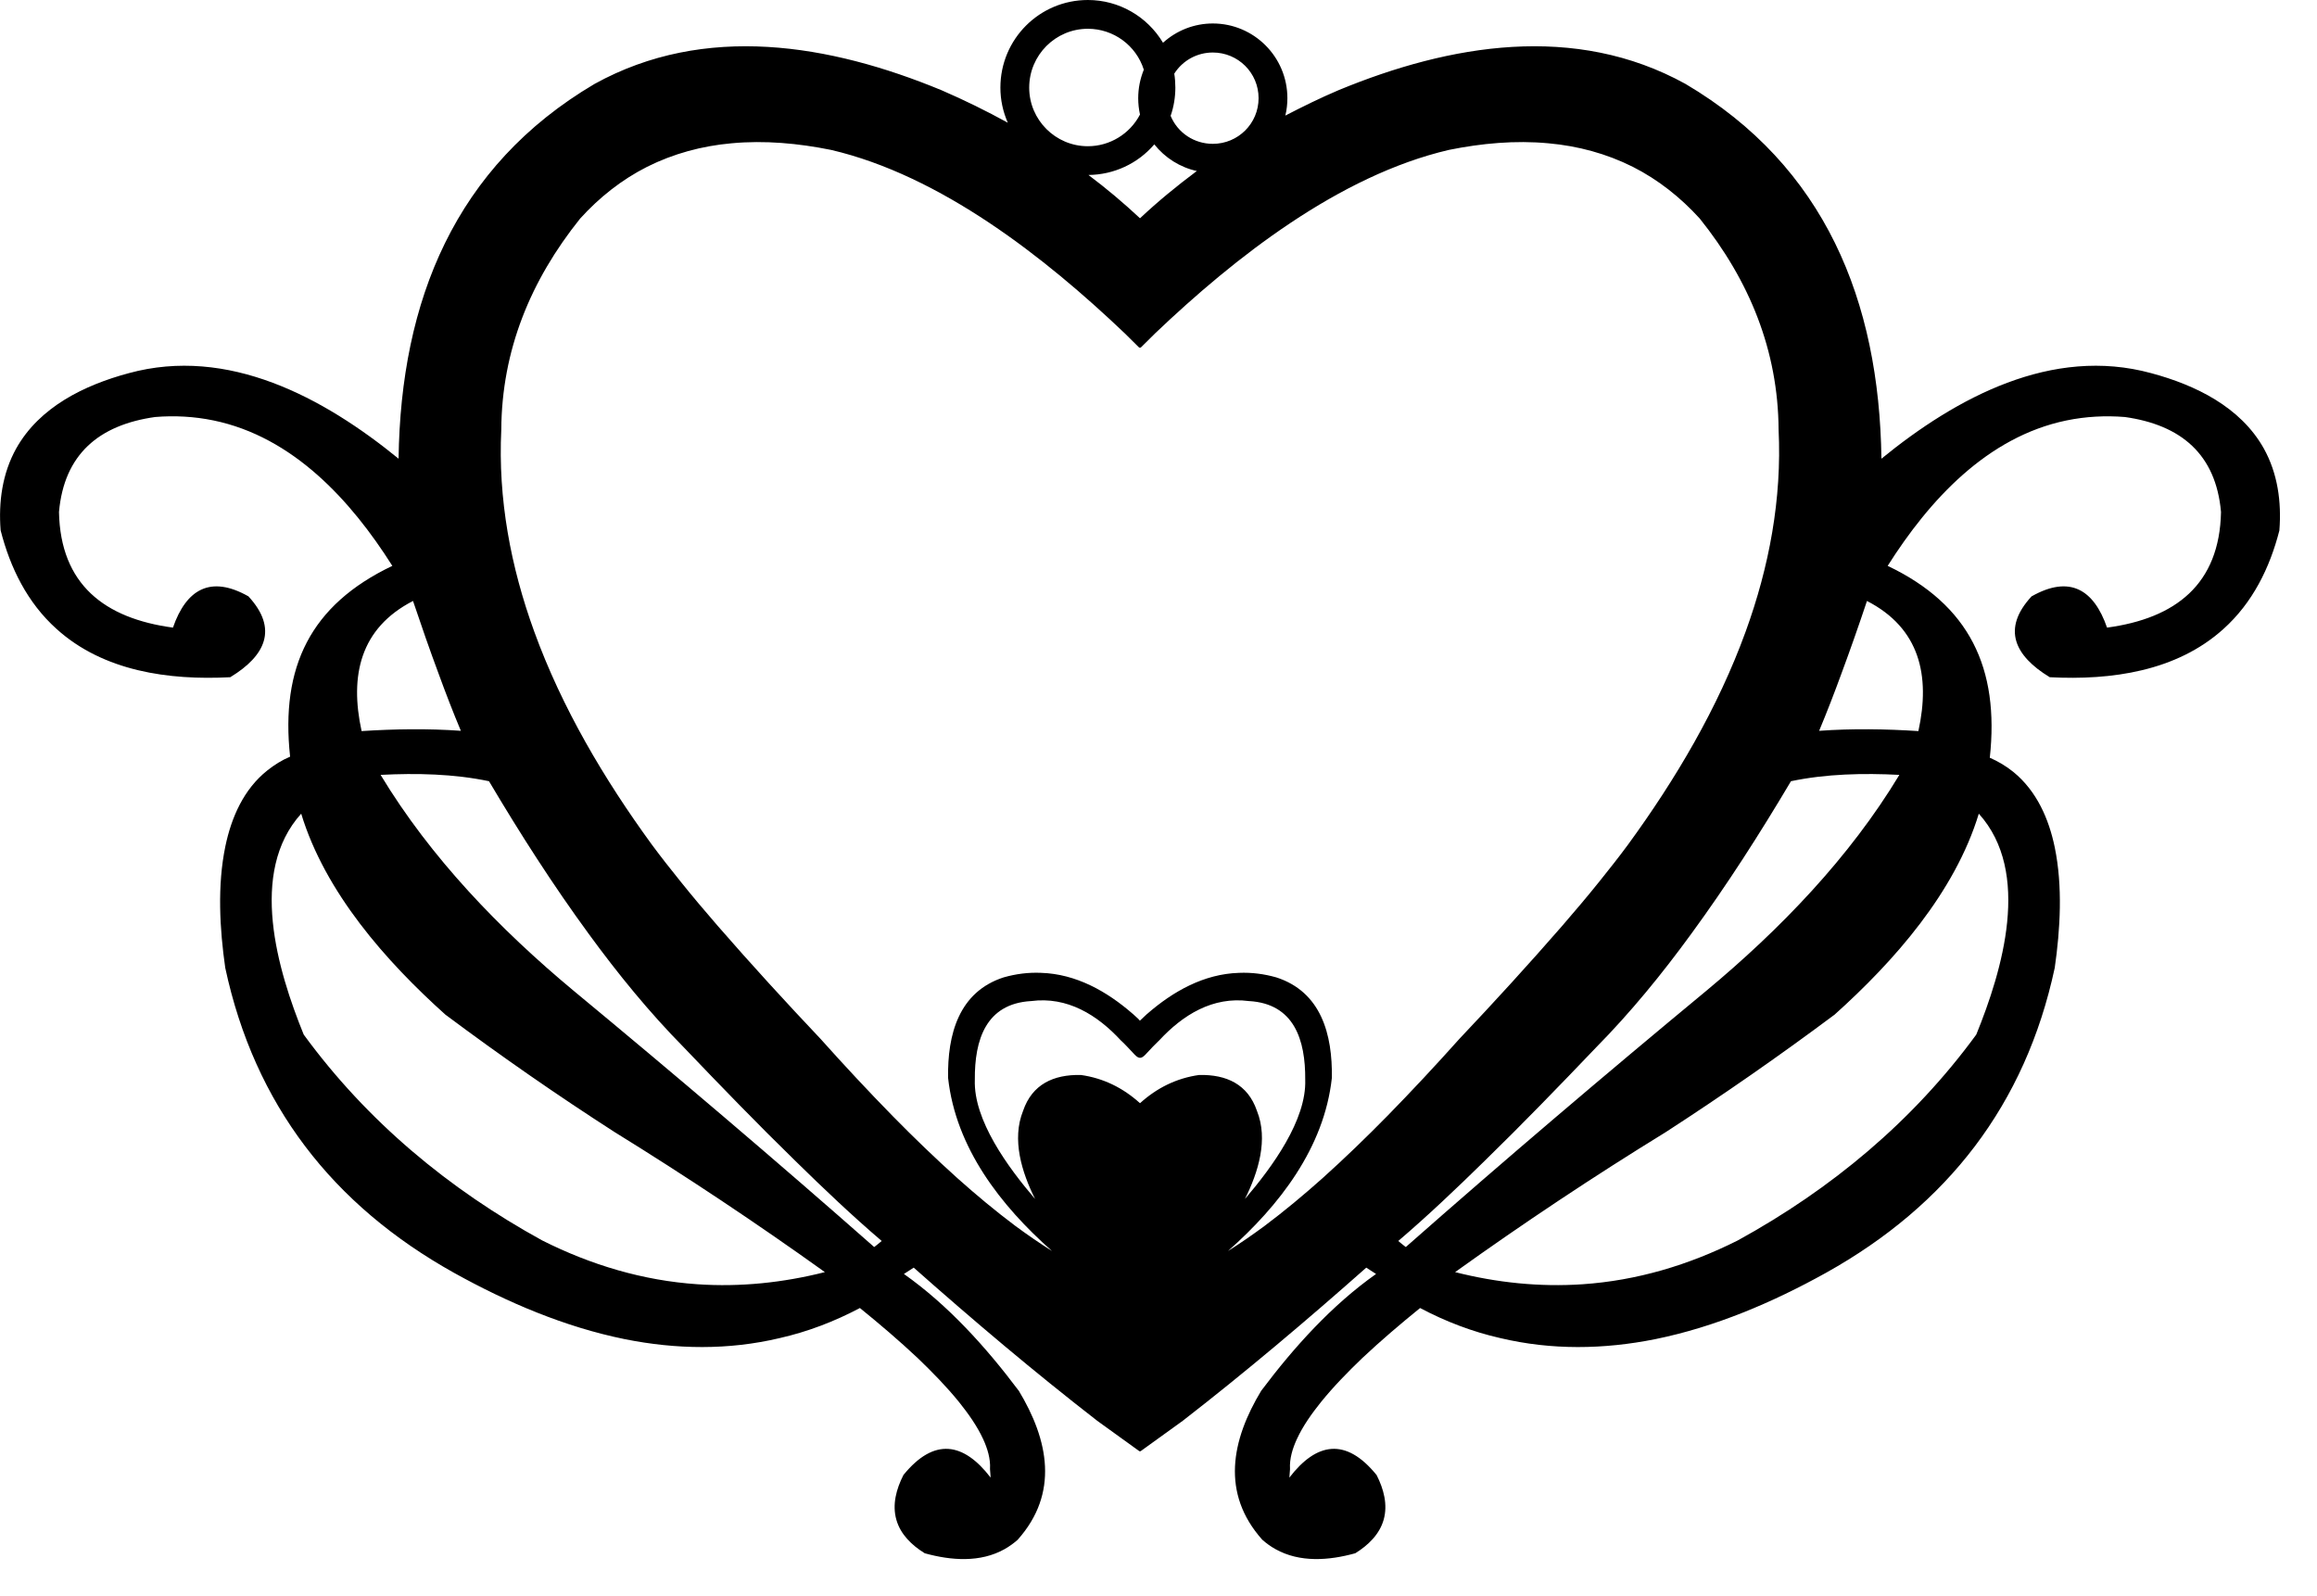 <?xml version="1.0" encoding="iso-8859-1"?>
<!-- Generator: Adobe Illustrator 29.6.1, SVG Export Plug-In . SVG Version: 9.03 Build 0)  -->
<svg version="1.1" id="Ebene_1" xmlns="http://www.w3.org/2000/svg" xmlns:xlink="http://www.w3.org/1999/xlink" x="0px" y="0px"
	 viewBox="0 0 125.136 86.2" style="enable-background:new 0 0 125.136 86.2;" xml:space="preserve">
<path style="fill-rule:evenodd;clip-rule:evenodd;" d="M113.797,33.895c3.702-0.499,6.076-2.338,6.155-6.243
	c-0.274-3.122-2.162-4.704-5.191-5.131c-1.056-0.085-2.113-0.028-3.151,0.185c-4.286,0.884-7.416,4.305-9.661,7.854
	c4.426,2.11,6.041,5.531,5.516,10.362c0.459,0.2,0.888,0.456,1.276,0.77c1.254,1.026,1.913,2.523,2.233,4.076
	c0.431,2.095,0.299,4.419-0.004,6.514c0,0,0,0-0.001,0c-1.583,7.369-5.788,12.8-12.361,16.463c-2.872,1.596-5.981,2.922-9.215,3.578
	c-2.779,0.556-5.593,0.599-8.361-0.057c-1.513-0.342-2.962-0.898-4.336-1.625c-1.072,0.87-2.127,1.768-3.127,2.708
	c-0.785,0.755-1.554,1.54-2.233,2.38c-0.49,0.613-0.971,1.284-1.297,1.997c-0.228,0.495-0.402,1.056-0.368,1.606
	c0,0.004,0,0.007,0,0.012c-0.012,0.151-0.023,0.302-0.034,0.455c1.46-1.901,3.049-2.181,4.705-0.144
	c0.003,0.004,0.007,0.009,0.01,0.014c0.376,0.743,0.61,1.588,0.375,2.412c-0.229,0.794-0.838,1.372-1.519,1.797
	c-0.007,0.006-0.014,0.008-0.023,0.01c-1.407,0.389-2.983,0.514-4.302-0.227c-0.254-0.141-0.489-0.311-0.706-0.503
	c-0.003-0.003-0.006-0.004-0.007-0.007c-2.229-2.504-1.674-5.369-0.041-8.063c0.001,0,0.003,0,0.004,0
	c1.745-2.323,3.8-4.604,6.186-6.286c-0.177-0.114-0.354-0.228-0.529-0.342c-3.219,2.851-6.507,5.63-9.902,8.264
	c-0.002,0.001-0.002,0.001-0.003,0.003c-0.755,0.545-1.512,1.092-2.268,1.636c-0.03,0.021-0.067,0.021-0.095,0
	c-0.757-0.544-1.512-1.092-2.268-1.636c-0.001-0.001-0.003-0.001-0.003-0.003c-3.397-2.634-6.684-5.413-9.902-8.264
	c-0.177,0.114-0.353,0.228-0.53,0.342c2.386,1.682,4.443,3.963,6.186,6.286c0.003,0,0.003,0,0.006,0
	c1.632,2.694,2.188,5.559-0.043,8.063c-0.001,0.003-0.003,0.004-0.006,0.007c-0.217,0.192-0.453,0.362-0.706,0.505
	c-1.32,0.74-2.896,0.614-4.303,0.225c-0.008-0.002-0.014-0.004-0.021-0.01c-0.683-0.425-1.292-1.003-1.519-1.797
	c-0.237-0.824-0.001-1.669,0.375-2.412c0.003-0.006,0.006-0.01,0.008-0.014c1.658-2.037,3.246-1.757,4.707,0.144
	c-0.011-0.153-0.023-0.304-0.034-0.455c0-0.005,0-0.007,0-0.012c0.034-0.55-0.141-1.112-0.368-1.606
	c-0.328-0.713-0.807-1.384-1.297-1.997c-0.681-0.841-1.45-1.625-2.235-2.38c-1.001-0.941-2.054-1.839-3.127-2.708
	c-1.373,0.727-2.824,1.283-4.336,1.625c-2.768,0.656-5.582,0.613-8.361,0.057c-3.234-0.656-6.343-1.981-9.215-3.578
	c-6.571-3.663-10.777-9.094-12.361-16.463c0,0,0,0-0.001,0c-0.305-2.124-0.435-4.462,0.003-6.571
	c0.326-1.568,0.994-3.093,2.271-4.105c0.373-0.299,0.787-0.556,1.227-0.741c-0.526-4.846,1.098-8.196,5.521-10.305
	c-2.243-3.549-5.375-6.97-9.661-7.854c-1.039-0.214-2.095-0.271-3.151-0.185c-3.029,0.428-4.916,2.01-5.191,5.131
	c0.078,3.906,2.453,5.744,6.155,6.243c0.721-2.081,2.036-2.836,4.062-1.696c0.008,0,0.014,0,0.02,0.014
	c1.616,1.753,0.901,3.207-0.965,4.347c-0.013,0.014-0.024,0.014-0.038,0.014c-3.291,0.171-6.828-0.313-9.366-2.608
	c-1.571-1.411-2.5-3.293-3.018-5.317c-0.001,0-0.001-0.014-0.003-0.014c-0.118-1.525,0.09-3.064,0.845-4.419
	c1.256-2.238,3.683-3.421,6.075-4.062c5.368-1.468,10.519,1.311,14.573,4.618c0.118-8.524,3.047-15.793,10.585-20.24
	C38.071,1.24,44.824,2.38,50.855,4.875c1.218,0.527,2.412,1.112,3.575,1.753c-0.265-0.599-0.401-1.24-0.401-1.896
	C54.029,2.109,56.145,0,58.754,0c1.669,0,3.206,0.884,4.057,2.309c0.741-0.67,1.693-1.041,2.69-1.041
	c2.225,0,4.028,1.81,4.028,4.034c0,0.313-0.037,0.641-0.111,0.94c0.936-0.484,1.893-0.955,2.865-1.368
	C78.312,2.38,85.067,1.24,91.03,4.532c7.536,4.447,10.464,11.716,10.582,20.24c4.054-3.307,9.206-6.086,14.574-4.618
	c2.39,0.641,4.819,1.824,6.075,4.062c0.755,1.354,0.962,2.894,0.844,4.419l-0.001,0.014c-0.519,2.024-1.448,3.906-3.019,5.317
	c-2.538,2.295-6.073,2.779-9.365,2.608c-0.014,0-0.027,0-0.04-0.014c-1.864-1.14-2.581-2.594-0.965-4.347
	c0.006-0.014,0.013-0.014,0.022-0.014C111.764,31.058,113.076,31.814,113.797,33.895L113.797,33.895z M62.341,7.797
	c-0.892,1.041-2.182,1.639-3.556,1.653c0.969,0.727,1.9,1.511,2.784,2.338c0.971-0.912,1.997-1.753,3.069-2.552
	C63.729,9.037,62.918,8.524,62.341,7.797L62.341,7.797z M19.529,39.483c1.782-0.114,3.579-0.143,5.361-0.015
	c-0.425-1.012-0.82-2.038-1.2-3.079c-0.482-1.297-0.939-2.609-1.384-3.934C19.452,33.923,18.874,36.489,19.529,39.483L19.529,39.483
	z M47.213,67.348c0.136-0.1,0.271-0.214,0.405-0.328c-1.602-1.368-3.146-2.836-4.658-4.319c-2.047-1.995-4.047-4.062-6.021-6.129
	c-1.871-1.896-3.567-3.977-5.137-6.129c-1.94-2.651-3.719-5.431-5.392-8.253c-1.903-0.399-3.916-0.442-5.854-0.342
	c2.692,4.461,6.431,8.339,10.426,11.66C36.458,58.041,41.874,62.644,47.213,67.348L47.213,67.348z M16.403,55.874
	c3.418,4.675,7.82,8.338,12.882,11.118c2.637,1.326,5.442,2.167,8.39,2.366c2.32,0.157,4.624-0.086,6.875-0.656
	c-3.699-2.651-7.49-5.174-11.366-7.569c-3.102-1.995-6.14-4.105-9.098-6.314c-0.003,0-0.004,0-0.006,0
	c-3.246-2.908-6.521-6.628-7.813-10.876C13.408,47.108,14.994,52.41,16.403,55.874L16.403,55.874z M103.608,39.483
	c0.656-2.994,0.078-5.559-2.777-7.027c-0.443,1.325-0.902,2.637-1.384,3.934c-0.381,1.041-0.776,2.067-1.2,3.079
	C100.028,39.34,101.826,39.368,103.608,39.483L103.608,39.483z M75.924,67.348c5.338-4.704,10.754-9.307,16.231-13.84
	c3.994-3.321,7.734-7.198,10.425-11.66c-1.938-0.1-3.95-0.057-5.854,0.342c-1.674,2.823-3.452,5.602-5.392,8.253
	c-1.568,2.152-3.265,4.233-5.136,6.129c-1.974,2.067-3.974,4.134-6.022,6.129c-1.511,1.482-3.056,2.951-4.658,4.319
	C75.654,67.134,75.789,67.248,75.924,67.348L75.924,67.348z M106.734,55.874c1.41-3.464,2.994-8.766,0.137-11.931
	c-1.291,4.248-4.568,7.968-7.814,10.876c-0.001,0-0.003,0-0.006,0c-2.958,2.209-5.995,4.319-9.098,6.329
	c-3.875,2.38-7.667,4.903-11.366,7.554c2.251,0.57,4.554,0.812,6.876,0.656c2.948-0.199,5.751-1.041,8.388-2.366
	C98.914,64.213,103.316,60.549,106.734,55.874L106.734,55.874z M61.775,3.763c-0.415-1.311-1.638-2.209-3.021-2.209
	c-1.75,0-3.169,1.425-3.169,3.179c0,1.739,1.418,3.164,3.169,3.164c1.188,0,2.271-0.67,2.814-1.71
	c-0.064-0.299-0.096-0.584-0.096-0.883C61.472,4.775,61.574,4.262,61.775,3.763L61.775,3.763z M63.42,3.977
	c0.039,0.242,0.058,0.499,0.058,0.755c0,0.513-0.085,1.041-0.255,1.525c0.385,0.926,1.282,1.511,2.278,1.511
	c1.365,0,2.472-1.098,2.472-2.466c0-1.369-1.106-2.466-2.472-2.466C64.654,2.836,63.873,3.264,63.42,3.977L63.42,3.977z
	 M56.816,67.562c-2.775-2.452-5.198-5.573-5.612-9.35l0,0c-0.037-2.337,0.57-4.646,3.01-5.431c0.001,0,0.001,0,0.003,0
	c0.651-0.185,1.321-0.271,1.998-0.242c1.901,0.057,3.566,0.998,4.973,2.224h0.001c0.094,0.085,0.188,0.171,0.282,0.257
	c0.031,0.028,0.062,0.071,0.09,0.1c0.001,0,0.003,0,0.006,0c0.02-0.014,0.043-0.043,0.06-0.057c0.107-0.1,0.212-0.2,0.318-0.299
	c0.001,0,0.001,0,0.003,0c1.405-1.226,3.072-2.167,4.973-2.224c0.676-0.028,1.346,0.057,1.997,0.242c0.001,0,0.003,0,0.004,0
	c2.44,0.784,3.047,3.093,3.009,5.431l0,0c-0.412,3.777-2.837,6.899-5.61,9.35c0.68-0.427,1.337-0.884,1.974-1.354
	c1.085-0.812,2.125-1.682,3.133-2.58c1.204-1.083,2.369-2.209,3.503-3.364c1.326-1.354,2.614-2.737,3.877-4.148
	c1.887-1.995,3.752-4.034,5.55-6.1c0.69-0.798,1.368-1.596,2.031-2.423c0.527-0.656,1.045-1.311,1.539-1.981
	c2.578-3.535,4.855-7.383,6.351-11.503c1.274-3.506,1.96-7.17,1.779-10.904l0,0c-0.026-4.291-1.585-8.068-4.259-11.403
	c-1.036-1.14-2.238-2.095-3.616-2.794c-1.425-0.713-2.959-1.126-4.549-1.269c-1.797-0.171-3.62,0-5.383,0.356
	c-5.922,1.383-11.555,5.801-15.864,9.906c-0.255,0.256-0.509,0.499-0.762,0.755c-0.033,0.029-0.084,0.029-0.116,0
	c-0.255-0.257-0.509-0.499-0.763-0.755c-4.31-4.105-9.943-8.524-15.863-9.906c-1.765-0.356-3.589-0.527-5.387-0.356
	c-1.589,0.143-3.122,0.556-4.548,1.269c-1.378,0.698-2.58,1.653-3.615,2.794c-2.675,3.335-4.235,7.112-4.26,11.403l0,0
	c-0.181,3.734,0.505,7.398,1.78,10.904c1.495,4.119,3.773,7.968,6.35,11.503c0.495,0.67,1.012,1.325,1.541,1.981
	c0.661,0.827,1.341,1.625,2.03,2.423c1.799,2.067,3.665,4.105,5.552,6.1c1.262,1.411,2.55,2.794,3.876,4.148
	c1.134,1.155,2.299,2.28,3.505,3.364c1.006,0.898,2.047,1.767,3.132,2.58C55.477,66.678,56.136,67.134,56.816,67.562L56.816,67.562z
	 M55.904,64.754c-0.727-1.454-1.269-3.221-0.65-4.76c0.49-1.44,1.651-1.967,3.109-1.939c0.004,0,0.007,0,0.01,0
	c1.221,0.171,2.283,0.698,3.196,1.525c0.912-0.827,1.974-1.354,3.196-1.525c0.003,0,0.007,0,0.01,0
	c1.46-0.029,2.618,0.499,3.11,1.939c0.619,1.539,0.077,3.307-0.65,4.76c1.474-1.725,3.331-4.262,3.257-6.443l0,0
	c0.017-2.152-0.596-4.105-3.032-4.247c-0.003,0-0.005,0-0.007,0c-1.957-0.257-3.569,0.741-4.86,2.138c-0.001,0-0.001,0-0.004,0
	c-0.228,0.214-0.435,0.442-0.65,0.67c-0.091,0.1-0.227,0.256-0.369,0.256c-0.142,0-0.278-0.157-0.368-0.256
	c-0.217-0.228-0.423-0.456-0.651-0.67c-0.001,0-0.003,0-0.004,0c-1.29-1.397-2.904-2.394-4.861-2.138c-0.003,0-0.004,0-0.006,0
	c-2.436,0.143-3.05,2.095-3.032,4.247l0,0C52.571,60.492,54.428,63.029,55.904,64.754L55.904,64.754z"/>
</svg>
